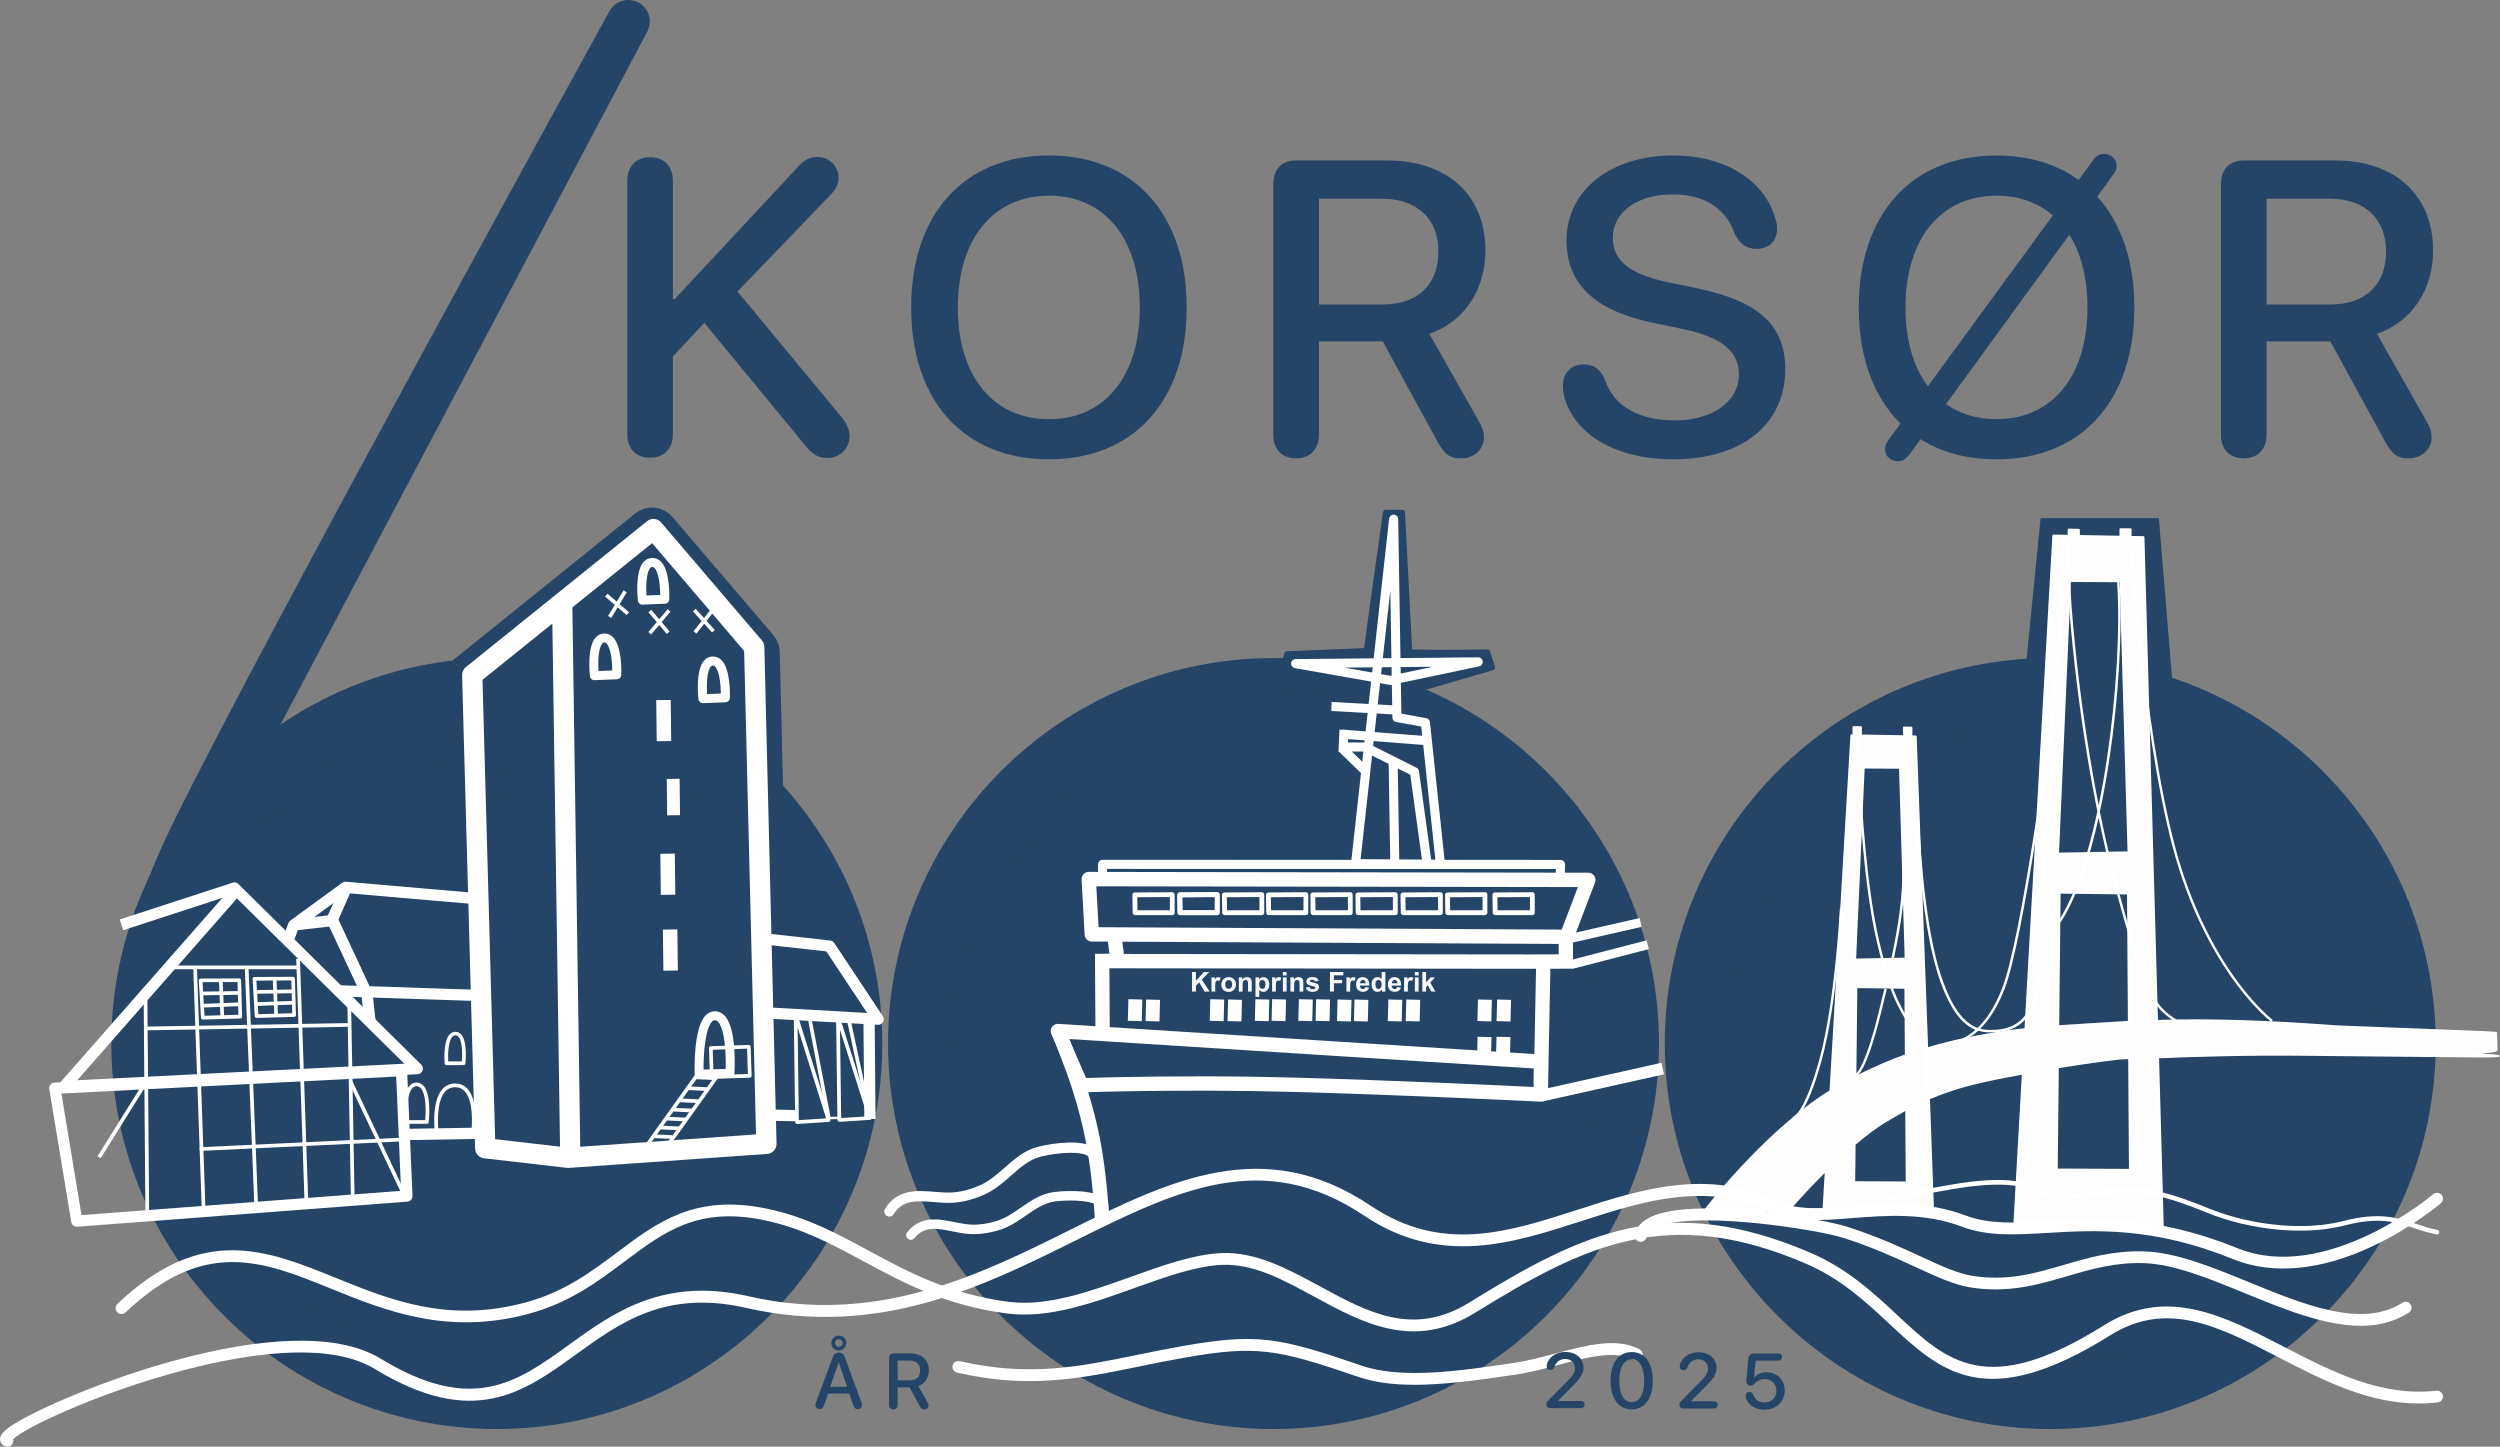 <?xml version="1.0" encoding="UTF-8"?>
<svg id="Lag_2" data-name="Lag 2" xmlns="http://www.w3.org/2000/svg" viewBox="0 0 492.12 284.77">
  <rect x="0" y="0" width="492.12" height="284.77" fill="#808080" stroke="none"/>
  <defs>
    <style>
      .cls-1 {
        fill: #f6f8fa;
      }

      .cls-2 {
        fill: #fff;
      }

      .cls-3 {
        fill: #276bb4;
      }

      .cls-4 {
        fill: #244567;
      }

      .cls-5 {
        fill: #fdfdfd;
      }
    </style>
  </defs>
  <g id="Lag_1-2" data-name="Lag 1">
    <g id="Layer-1">
      <g>
        <g>
          <g>
            <path class="cls-4" d="M28.32,205.42c0-38.37,31.11-69.48,69.48-69.48s69.48,31.11,69.48,69.48-31.11,69.48-69.48,69.48-69.48-31.11-69.48-69.48Z"/>
            <path class="cls-4" d="M97.8,281.3c-41.84,0-75.88-34.04-75.88-75.88s34.04-75.88,75.88-75.88,75.88,34.04,75.88,75.88-34.04,75.88-75.88,75.88ZM97.8,142.34c-34.78,0-63.08,28.3-63.08,63.08s28.3,63.08,63.08,63.08,63.08-28.3,63.08-63.08-28.3-63.08-63.08-63.08Z"/>
          </g>
          <g>
            <path class="cls-4" d="M181.21,205.42c0-38.37,31.11-69.48,69.48-69.48s69.48,31.11,69.48,69.48-31.11,69.48-69.48,69.48-69.48-31.11-69.48-69.48Z"/>
            <path class="cls-4" d="M250.69,281.3c-41.84,0-75.88-34.04-75.88-75.88s34.04-75.88,75.88-75.88,75.88,34.04,75.88,75.88-34.04,75.88-75.88,75.88ZM250.69,142.34c-34.78,0-63.08,28.3-63.08,63.08s28.3,63.08,63.08,63.08,63.08-28.3,63.08-63.08-28.3-63.08-63.08-63.08Z"/>
          </g>
          <g>
            <path class="cls-4" d="M334.11,205.42c0-38.37,31.11-69.48,69.48-69.48s69.48,31.11,69.48,69.48-31.11,69.48-69.48,69.48-69.48-31.11-69.48-69.48Z"/>
            <path class="cls-4" d="M403.59,281.3c-41.84,0-75.88-34.04-75.88-75.88s34.04-75.88,75.88-75.88,75.88,34.04,75.88,75.88-34.04,75.88-75.88,75.88ZM403.59,142.34c-34.78,0-63.08,28.3-63.08,63.08s28.3,63.08,63.08,63.08,63.08-28.3,63.08-63.08-28.3-63.08-63.08-63.08Z"/>
          </g>
          <g>
            <path class="cls-4" d="M123.68,4.23S55.85,127.24,37.92,163.76c-2.35,4.78-4.27,9.26-5.82,13.47L123.68,4.23Z"/>
            <path class="cls-4" d="M32.1,181.46c-.58,0-1.16-.12-1.72-.37-2.03-.9-3.01-3.23-2.25-5.31,1.61-4.39,3.62-9.06,5.99-13.88C51.89,125.71,119.3,3.42,119.98,2.19c1.12-2.03,3.67-2.78,5.71-1.68,2.04,1.1,2.81,3.64,1.73,5.69L35.84,179.22c-.75,1.42-2.22,2.25-3.74,2.25Z"/>
          </g>
        </g>
        <g>
          <g>
            <path class="cls-4" d="M128.33,105.24l-35.68,28.74.79,28.78c3.23-.07,6.31-.14,10.54-.2.76-.01,1.37-.02,2.73-.04,17.64-.25,25.46-.45,35.19-1,1.67-.1,4.05-.21,7.06-.36l-.8-32.69-19.83-23.22ZM126.1,167.36c.06.04.12.07.17.12.36-.05.71-.09,1.07-.14-.33,0-.91.02-1.24.02Z"/>
            <path class="cls-4" d="M126.27,172.8c-1.08,0-2.13-.33-3.02-.94-.09-.06-.21-.14-.27-.18-1.33-.97-2.12-2.47-2.19-4.05-3.97.08-8.52.15-14,.23l-2.73.04c-3.55.05-6.28.11-8.98.16l-1.52.03c-2.95.06-5.35-2.25-5.43-5.18l-.79-28.78c-.05-1.66.69-3.25,1.98-4.29l35.68-28.74c2.24-1.81,5.52-1.5,7.39.69l19.83,23.22c.79.93,1.24,2.1,1.27,3.33l.8,32.69c.07,2.89-2.17,5.3-5.06,5.45l-1.78.09c-2.16.11-3.92.19-5.24.27-3.27.19-6.32.33-9.54.46.02,2.67-1.95,4.98-4.64,5.32l-1.07.14c-.22.03-.45.04-.67.04ZM98.04,136.47l.57,20.86c1.6-.03,3.32-.06,5.29-.09l2.73-.04c17.24-.24,25.11-.43,34.97-1,.56-.03,1.2-.07,1.92-.1l-.63-25.61-15.25-17.85-29.6,23.84Z"/>
          </g>
          <g>
            <path class="cls-4" d="M424.84,102.15l2.77,33.64-28.96-1.59,3.18-32.05h23.01Z"/>
            <path class="cls-4" d="M427.6,135.94s0,0,0,0l-28.96-1.59s-.08-.02-.11-.05c-.03-.03-.04-.07-.04-.11l3.18-32.05c0-.08.07-.14.15-.14h23.01c.08,0,.15.06.15.14l2.77,33.64s-.01.09-.04.12c-.03.03-.07.05-.11.05ZM398.81,134.06l28.63,1.57-2.74-33.32h-22.73l-3.15,31.75Z"/>
          </g>
          <g>
            <path class="cls-4" d="M272.78,100.93h3.22c.72,14.16.71,13.34,1.43,27.5,7.14.17,15.34,0,15.34,0l.99,2.99s0,0,0,0l-17.02,4.95-25.11-.76s0,0,0,0l1.74-6.82s0,0,0,0l15.64-.65s1.76-13.04,3.78-27.2Z"/>
            <path class="cls-4" d="M276.73,136.92h-.02l-25.11-.76c-.3,0-.55-.26-.55-.57,0-.05,0-.09.02-.14l1.74-6.82c.06-.24.29-.43.55-.43l15.15-.63c.33-2.46,1.93-14.23,3.72-26.74.04-.28.28-.48.56-.48h3.22c.3,0,.55.23.56.53.36,7.14.54,10.47.72,13.83.17,3.22.34,6.48.68,13.14,6.92.15,14.72-.02,14.79-.02h.01c.24,0,.46.16.53.39l.99,2.99c.04.14.04.29-.02.41-.07.16-.21.27-.38.31l-17,4.94c-.05.01-.1.02-.16.02ZM252.34,135.06l24.32.73,16.39-4.76-.68-2.04c-1.76.03-8.79.15-14.95,0-.29,0-.53-.24-.55-.53-.36-7.02-.53-10.35-.71-13.66-.17-3.28-.35-6.53-.69-13.3h-2.2c-1.97,13.81-3.69,26.58-3.71,26.71-.04.27-.26.48-.53.49l-15.22.64-1.46,5.74Z"/>
          </g>
        </g>
        <g>
          <rect class="cls-2" x="131.28" y="153.33" width="2.53" height="7.16" transform="translate(-1.79 1.53) rotate(-.66)"/>
          <rect class="cls-2" x="129.23" y="137.8" width="2.85" height="8.09" transform="translate(-1.75 1.63) rotate(-.71)"/>
          <rect class="cls-2" x="130.03" y="168.05" width="2.85" height="8.09" transform="translate(-2.12 1.64) rotate(-.71)"/>
          <rect class="cls-2" x="130.53" y="182.97" width="2.85" height="8.09" transform="translate(-2.3 1.65) rotate(-.71)"/>
          <path class="cls-2" d="M126.45,119.03c-.45,0-.83-.34-.88-.79-.06-.57-.59-5.67,1.09-7.59.45-.52,1.04-.8,1.7-.82.65-.02,1.26.23,1.75.72,1.8,1.82,1.66,6.87,1.64,7.44-.02.46-.39.83-.85.85l-4.4.18s-.02,0-.04,0ZM128.42,111.6h-.02c-.12,0-.25.03-.41.21-.76.88-.86,3.51-.74,5.41l2.72-.11c-.02-1.89-.31-4.48-1.14-5.31-.17-.17-.31-.2-.42-.2Z"/>
          <path class="cls-2" d="M117.01,133.9c-.45,0-.83-.34-.88-.79-.06-.57-.59-5.67,1.09-7.59.45-.52,1.04-.8,1.69-.82.65-.02,1.26.23,1.75.72,1.8,1.82,1.66,6.87,1.64,7.44-.02.46-.39.83-.85.85l-4.4.18h-.04ZM118.98,126.47h-.02c-.12,0-.25.03-.41.21-.76.88-.86,3.51-.74,5.41l2.72-.11c-.02-1.89-.31-4.48-1.14-5.31-.17-.17-.31-.2-.42-.2Z"/>
          <path class="cls-2" d="M138.37,138.43c-.45,0-.83-.34-.88-.79-.06-.57-.59-5.67,1.09-7.59.45-.52,1.04-.8,1.7-.82.66-.01,1.26.23,1.75.72,1.8,1.82,1.66,6.87,1.64,7.44-.02.46-.39.83-.85.85l-4.4.18h-.04ZM140.35,131.01h-.02c-.12,0-.25.03-.41.21-.73.84-.86,3.43-.74,5.41l2.72-.11c-.02-1.89-.31-4.48-1.14-5.31-.17-.17-.31-.2-.42-.2Z"/>
          <path class="cls-2" d="M112.04,229.94l-16.75-1.93c-.99-.11-1.74-.93-1.77-1.93l-2.56-93.15c-.02-.62.26-1.22.74-1.61l35.68-28.73c.84-.68,2.07-.56,2.77.26l19.83,23.22c.3.35.47.79.48,1.25l2.4,97.79c.03,1.07-.79,1.96-1.85,2.04l-38.61,2.72c-.12,0-.24,0-.36,0v.08ZM112.67,119.57l1.55,106.17,34.6-2.44-2.34-95.17-18.11-21.21-15.71,12.65ZM97.47,224.25l12.77,1.47-1.51-102.97-13.75,11.07,2.49,90.43Z"/>
          <path class="cls-2" d="M137.63,212.34c-.47,0-.87-.38-.88-.85-.03-.94-.26-9.22,2.19-11.66.54-.53,1.2-.78,1.89-.77.71.03,1.35.35,1.87.93,2.34,2.6,1.92,10.45,1.87,11.34-.03.46-.4.82-.86.83l-6.06.17h-.03ZM140.71,200.83c-.13,0-.31.04-.53.25-1.31,1.3-1.72,6.16-1.69,9.46l4.35-.12c.11-3.13-.19-7.83-1.46-9.24-.27-.3-.49-.34-.64-.35-.01,0-.02,0-.04,0Z"/>
          <rect class="cls-2" x="122.18" y="218.99" width="19.05" height=".73" transform="translate(-123.35 199.07) rotate(-54.47)"/>
          <rect class="cls-2" x="126.46" y="218.73" width="19.05" height=".73" transform="translate(-121.34 202.44) rotate(-54.47)"/>
          <rect class="cls-2" x="128.63" y="224.02" width=".73" height="3.72" transform="translate(-102.79 343.92) rotate(-87.26)"/>
          <rect class="cls-2" x="130.05" y="221.9" width=".73" height="3.72" transform="translate(-99.33 343.31) rotate(-87.26)"/>
          <rect class="cls-2" x="131.42" y="220.18" width=".73" height="3.72" transform="translate(-96.31 343.05) rotate(-87.26)"/>
          <rect class="cls-2" x="132.73" y="218.43" width=".73" height="3.72" transform="translate(-93.32 342.69) rotate(-87.26)"/>
          <rect class="cls-2" x="134.13" y="216.67" width=".73" height="3.72" transform="translate(-90.22 342.42) rotate(-87.26)"/>
          <rect class="cls-2" x="135.42" y="214.84" width=".73" height="3.72" transform="translate(-87.17 341.96) rotate(-87.26)"/>
          <rect class="cls-2" x="136.98" y="212.45" width=".73" height="3.72" transform="translate(-83.28 341.24) rotate(-87.26)"/>
          <rect class="cls-2" x="138.25" y="210.27" width=".73" height="3.72" transform="translate(-79.93 340.38) rotate(-87.24)"/>
          <path class="cls-2" d="M140.11,212.38c-.2,0-.36-.16-.36-.35l-.19-5.71c0-.1.03-.19.1-.26.07-.07.16-.11.25-.12l7.49-.24c.21-.01.37.15.37.35l.19,5.71c0,.1-.03.19-.1.26s-.16.11-.25.12l-7.49.24h-.01ZM140.3,206.65l.16,4.98,6.76-.22-.16-4.98-6.76.22Z"/>
          <path class="cls-2" d="M12.64,214.99c-.42,0-.81-.24-1-.63-.19-.4-.13-.88.16-1.21l31.98-36.41-19.53,6.37-.69-2.11,22.24-7.25c.4-.13.83-.03,1.12.26l36,35.56c.31.31.41.77.26,1.18-.16.41-.54.69-.98.71l-69.51,3.51s-.04,0-.06,0ZM46.64,176.85l-31.43,35.79,64.38-3.25-32.95-32.54Z"/>
          <polygon class="cls-2" points="79.98 235.77 79.07 210.73 79.79 210.7 80.7 235.75 79.98 235.77"/>
          <rect class="cls-2" x="79.22" y="210.93" width=".73" height="24.8" transform="translate(-7.9 2.97) rotate(-2.04)"/>
          <path class="cls-2" d="M16.72,240.18l-.05-.72,62.78-4.5-.64-24.21.73-.02.65,24.56c0,.19-.14.36-.34.37l-63.12,4.52Z"/>
          <rect class="cls-2" x="20.29" y="237.58" width="60.07" height=".73" transform="translate(-17.14 4.28) rotate(-4.16)"/>
          <path class="cls-2" d="M15.12,241.48c-.54,0-1-.39-1.09-.93l-4.33-26.15c-.05-.31.03-.63.23-.88.2-.25.49-.4.81-.41l68.24-3.46c.29-.01.58.09.8.29.22.2.35.48.36.77l1.06,24.68c.03.6-.43,1.11-1.02,1.15l-64.98,4.94s-.06,0-.08,0ZM12.09,215.26l3.96,23.93,62.9-4.78-.96-22.49-65.89,3.34Z"/>
          <rect class="cls-2" x="68.74" y="198.01" width=".73" height="37.95" transform="translate(-3.9 1.28) rotate(-1.03)"/>
          <rect class="cls-2" x="59.14" y="188.72" width=".73" height="48.01" transform="translate(-7.25 2.16) rotate(-1.96)"/>
          <rect class="cls-2" x="49.14" y="190.55" width=".73" height="46.61" transform="translate(-8.52 2.15) rotate(-2.29)"/>
          <rect class="cls-2" x="38.9" y="190.54" width=".73" height="47.74" transform="translate(-7.55 1.52) rotate(-2.02)"/>
          <rect class="cls-2" x="28.45" y="195.53" width=".73" height="43.93" transform="translate(-1.78 .24) rotate(-.47)"/>
          <rect class="cls-2" x="28.51" y="201.74" width="40.01" height=".73" transform="translate(-3.52 .88) rotate(-1)"/>
          <rect class="cls-2" x="39.3" y="224.89" width="40.03" height=".73" transform="translate(-10.55 3.04) rotate(-2.7)"/>
          <rect class="cls-2" x="73.93" y="211.61" width=".73" height="24.95" transform="translate(-88.64 53.25) rotate(-25.3)"/>
          <rect class="cls-2" x="15.58" y="220.38" width="16.65" height=".73" transform="translate(-175.99 124.11) rotate(-58.02)"/>
          <rect class="cls-2" x="33.54" y="190.06" width="25.22" height=".73"/>
          <path class="cls-2" d="M50.51,200.37c-.19,0-.35-.15-.36-.34l-.43-7.34c0-.1.03-.2.1-.27.07-.07.16-.11.26-.11l7.61-.03h0c.2,0,.36.16.36.35l.21,7.17c0,.1-.03.19-.1.26-.07.07-.16.11-.25.11l-7.38.21h-.01ZM50.47,193.03l.39,6.61,6.67-.19-.18-6.45-6.87.03Z"/>
          <path class="cls-2" d="M39.92,200.69c-.19,0-.35-.15-.36-.34l-.43-7.34c0-.1.03-.2.1-.27.07-.07.16-.11.26-.11l7.61-.03h0c.2,0,.36.16.36.35l.2,7.17c0,.1-.03.19-.1.26-.07.07-.16.11-.25.11l-7.38.21h-.01ZM39.87,193.34l.39,6.61,6.67-.19-.18-6.45-6.87.03Z"/>
          <rect class="cls-2" x="50.18" y="194.84" width="7.47" height=".73" transform="translate(-2.88 .82) rotate(-.85)"/>
          <rect class="cls-2" x="39.58" y="195.15" width="7.47" height=".73" transform="translate(-2.89 .66) rotate(-.85)"/>
          <rect class="cls-2" x="50.57" y="197.16" width="7.02" height=".73" transform="translate(-7.39 2.17) rotate(-2.16)"/>
          <rect class="cls-2" x="39.97" y="197.47" width="7.02" height=".73" transform="translate(-7.41 1.78) rotate(-2.16)"/>
          <polygon class="cls-2" points="54 199.96 53.69 192.53 54.41 192.5 54.72 199.93 54 199.96"/>
          <polygon class="cls-2" points="43.4 200.27 43.09 192.84 43.82 192.81 44.13 200.25 43.4 200.27"/>
          <rect class="cls-2" x="135.69" y="121.81" width="5.88" height=".73" transform="translate(-43.23 154.94) rotate(-51.6)"/>
          <rect class="cls-2" x="126.86" y="122.04" width="5.88" height=".73" transform="translate(-47.47 142.54) rotate(-49.8)"/>
          <rect class="cls-2" x="118.59" y="118.58" width="5.88" height=".73" transform="translate(-43.2 161.12) rotate(-58.75)"/>
          <rect class="cls-2" x="138.19" y="119.39" width=".73" height="5.6" transform="translate(-46.17 124.47) rotate(-42.12)"/>
          <rect class="cls-2" x="129.36" y="119.62" width=".73" height="5.6" transform="translate(-48.4 113.14) rotate(-40.36)"/>
          <rect class="cls-2" x="121.1" y="116.17" width=".73" height="5.6" transform="translate(-47.95 133.36) rotate(-49.26)"/>
          <path class="cls-2" d="M57.6,185.89l-2.08-.77,1.25-3.4c.08-.21.21-.38.39-.51l10.18-7.43c.22-.16.48-.23.75-.21l25.98,2.25c.29.03.57.17.75.39s.28.52.25.81l-.03.37-1.1-.1-.06.73-25.57-2.21-9.57,6.99-1.14,3.09Z"/>
          <path class="cls-2" d="M58.03,183.16l-.25-2.2,6.77-.77,2.58-5.83,2.03.9-2.83,6.41c-.16.36-.5.61-.89.65l-7.4.84Z"/>
          <path class="cls-2" d="M71.71,201.02l-.56-5.06-6.71-14.37,2.01-.94,6.79,14.53c.05.11.08.23.1.35l.58,5.24-2.2.25Z"/>
          <rect class="cls-2" x="79.41" y="181.14" width="2.21" height="28.73" transform="translate(-117.56 269.46) rotate(-88.09)"/>
          <path class="cls-2" d="M85.98,223.47c-.18,0-.34-.13-.36-.32-.03-.25-.78-6.13,1.41-8.69.65-.76,1.48-1.15,2.48-1.18,1.03-.02,1.86.33,2.52,1.05,2.2,2.42,1.51,8.22,1.48,8.46-.02.18-.17.31-.34.32l-7.17.36s-.01,0-.02,0ZM89.62,214.01s-.06,0-.09,0c-.8.02-1.44.32-1.95.92-1.7,1.99-1.4,6.53-1.27,7.8l6.51-.32c.11-1.21.38-5.7-1.33-7.58-.5-.55-1.11-.82-1.87-.82Z"/>
          <path class="cls-2" d="M79.77,221.23c-.19,0-.35-.15-.36-.33-.02-.22-.41-5.47,1.24-7.21.38-.41.85-.6,1.38-.59.54.01,1,.24,1.37.67,1.57,1.81,1.02,6.91.99,7.12-.02.18-.17.32-.36.32l-4.27.02h0ZM81.98,213.82c-.31,0-.57.12-.8.37-1.1,1.16-1.15,4.68-1.07,6.32l3.6-.02c.14-1.59.2-5.04-.85-6.25-.24-.27-.51-.41-.84-.42-.01,0-.02,0-.03,0Z"/>
          <path class="cls-2" d="M87.88,209.67c-.19,0-.35-.15-.36-.33-.03-.44-.3-4.37,1-5.74.32-.34.72-.49,1.15-.49.45.01.83.2,1.14.55,1.26,1.45.82,5.5.8,5.68-.02.18-.17.32-.36.32l-3.37.02h0ZM89.63,203.82c-.22,0-.41.08-.58.26-.83.88-.89,3.54-.82,4.85h2.69c.1-1.28.14-3.9-.66-4.81-.17-.2-.37-.3-.61-.3,0,0-.02,0-.02,0Z"/>
          <rect class="cls-2" x="79.83" y="222.08" width="15.44" height="2.22" transform="translate(-3.73 1.5) rotate(-.96)"/>
          <path class="cls-2" d="M172.85,201.73s-.04,0-.06,0l-22.36-1.26.12-2.21,20.15,1.14-8.05-12.12-12.88-1.43.25-2.2,13.4,1.49c.33.04.62.21.8.49l9.56,14.39c.23.35.25.8.04,1.16-.2.35-.56.56-.96.56Z"/>
          <path class="cls-2" d="M165.22,220.83c-.09,0-.18-.03-.25-.1-.07-.07-.12-.16-.12-.26l-.27-20.21c0-.18.13-.33.31-.36.18-.02.35.08.4.25l6.29,19.82c.03.11.02.22-.05.31-.06.09-.17.15-.28.16l-6.02.39s-.02,0-.02,0ZM165.35,202.7l.23,17.38,5.18-.33-5.41-17.04Z"/>
          <path class="cls-2" d="M156.9,221.25c-.09,0-.18-.03-.25-.1-.07-.07-.12-.16-.12-.26l-.28-21.13c0-.18.13-.33.31-.36.18-.02.35.08.4.25l6.5,20.73c.03.11.02.22-.05.31-.06.09-.16.15-.28.16l-6.21.4s-.02,0-.02,0ZM157.01,202.23l.24,18.27,5.37-.35-5.62-17.92Z"/>
          <polygon class="cls-2" points="162.84 220.36 158.88 199.83 159.59 199.69 163.56 220.22 162.84 220.36"/>
          <rect class="cls-2" x="168.76" y="200.23" width=".73" height="20.02" transform="translate(-40.64 40.52) rotate(-12.21)"/>
          <rect class="cls-2" x="170.05" y="200.68" width="2.21" height="19.59" transform="translate(-1.9 1.56) rotate(-.52)"/>
          <rect class="cls-2" x="163.2" y="219.82" width="2.36" height=".49" transform="translate(-5.25 4.02) rotate(-1.38)"/>
          <rect class="cls-2" x="152.58" y="216.53" width="2.22" height="6.08" transform="translate(-68.93 368.81) rotate(-88.85)"/>
        </g>
        <g>
          <g>
            <path class="cls-5" d="M417.44,104.15l.02,1.49-8.32-.15.02-1.22-1.92-.03.02,1.22-3.03-.05-5.49,97.16c-1.99.2-3.78.42-5.46.72-2.93.52-7.82,1.24-13.98,3.1l-2.25-61.43-12.58-.21-4.11,70.01c-13.34,8.31-25.08,23.95-25.08,23.95h5.24l-.96-.03c-.89-.33,5.54-.79,10.15.03h1.84s3.32-3.96,7.9-8.46l-.46,7.9,11.18.55h10.31l-.82-22.52c5.28-2.25,9.69-3.18,13.01-3.87,2.05-.43,3.74-.72,5.58-1.06l-1.66,29.37,29.11.99-.94-33.62c6.81-.27,17.19-.62,29.01-.49,17.18.18,25.03.25,34.45.33,9.22.08-1.83-.29-2.09-.29,0-.4,5.26-.54,5.28-1.01l-.1-3.25-2.29-.15-29.33-1.14s-12.63-1.07-26.11-1.18c-3.02-.02-6.05.03-9.02.13l-2.67-95.24-2.54-.04.02-1.5-1.92-.02ZM407.41,114.31l10.07.06,1.56,53.46-13.98.26,2.35-53.77ZM364.86,143.15l.02,1.54,1.35-.07.02-1.45-1.38-.02ZM374.81,143.22l.02,1.54,1.35-.07.02-1.45-1.38-.02ZM366.82,151.04l7.24.04,1.12,37.67-10.05.19,1.7-37.9ZM405.39,175.66l13.56.17.17,25.37c-6.35.38-10.52.64-14.01.88l.28-26.42ZM365.37,194.27l9.75.12.09,13.36c-3.11,1.12-6.47,2.56-10.04,4.38l.19-17.86ZM419.17,208.23l.15,22.1-14.52-.06.22-20.23c7.59-1.24,12.4-1.74,12.4-1.74l1.74-.06ZM375.29,218.27l.1,14.54-10.44-.04.08-7.57c1.85-1.55,3.75-3.03,5.65-4.25l4.62-2.68Z"/>
            <path class="cls-2" d="M425.69,241.87h0l-29.11-.99c-.07,0-.13-.03-.17-.08-.04-.05-.07-.11-.06-.18l1.64-29.06c-.44.08-.87.16-1.29.24-1.25.23-2.54.47-3.98.77-3.18.66-7.53,1.57-12.81,3.79l.81,22.36c0,.07-.02.13-.07.18-.05.05-.11.07-.17.07h-10.3l-11.19-.55c-.07,0-.13-.03-.17-.08-.04-.05-.07-.11-.06-.18l.43-7.26c-4.29,4.25-7.4,7.96-7.43,7.99-.05.05-.11.09-.19.09h-1.84c-3.22-.57-7.1-.51-8.97-.35.02.03.02.07.02.11,0,.13-.11.24-.24.24h-5.24c-.09,0-.18-.05-.22-.13-.04-.08-.03-.18.02-.25.12-.16,11.86-15.7,25.04-23.95l4.11-69.88c0-.13.12-.25.25-.23h.17s-.01-1.37-.01-1.37c0-.07.03-.13.07-.17s.1-.08.17-.07l1.38.02c.13,0,.24.11.24.25l-.02,1.39,8.12.14-.02-1.47c0-.07.03-.13.07-.17.05-.05.09-.09.17-.07l1.38.02c.13,0,.24.11.24.25l-.02,1.45s0,.02,0,.03h.62c.13.01.23.12.24.24l2.24,61.11c5.25-1.56,9.59-2.31,12.49-2.8.44-.08.84-.15,1.22-.21,1.49-.26,3.12-.48,5.27-.7l5.48-96.95c0-.13.11-.23.24-.23,0,0,0,0,0,0l2.78.04v-.97c-.01-.07.01-.13.06-.17.05-.05.11-.07.17-.07,0,0,0,0,0,0l1.92.03c.13,0,.24.11.24.25v.98s7.81.14,7.81.14v-1.24c-.01-.07.01-.13.06-.17.05-.05.11-.07.17-.07,0,0,0,0,0,0l1.92.02c.06,0,.13.03.17.07s.07.11.07.17l-.02,1.26,2.3.04c.13,0,.24.11.24.24l2.66,94.99c3.22-.1,6.09-.14,8.79-.12,13.33.1,26,1.17,26.13,1.18l29.32,1.14,2.29.16c.12,0,.22.11.23.24l.1,3.25c-.02.42-.63.53-3.01.79-.07,0-.14.01-.21.02,1.99.06,2.9.15,3.33.24.03,0,.04,0,.06,0v.02c.31.08.31.15.31.21q0,.3-3.91.26l-5.71-.05c-7.34-.06-15.1-.13-28.75-.28-11.69-.13-21.97.21-28.75.49l.93,33.38c0,.07-.02.13-.07.18-.04.05-.11.07-.17.07ZM396.83,240.4l28.61.97-.93-33.36c0-.13.1-.24.23-.25,6.79-.27,17.18-.62,29.02-.5,13.65.15,21.4.22,28.74.28l3.38.03s0-.02,0-.03c0-.37.45-.45,2.71-.7.91-.1,2.25-.25,2.57-.39l-.09-2.93-2.07-.14-29.33-1.14c-.14-.01-12.79-1.07-26.1-1.18-2.75-.02-5.7.02-9.01.13-.06,0-.13-.02-.17-.07-.05-.04-.08-.11-.08-.17l-2.66-95-2.31-.04c-.06,0-.13-.03-.17-.07s-.07-.11-.07-.17l.02-1.26-1.43-.02v1.24c.01.07-.01.13-.06.17-.05.05-.11.08-.17.07l-8.32-.15c-.13,0-.24-.11-.24-.25v-.98s-1.42-.02-1.42-.02v.97c.01.07-.01.13-.06.17-.05.05-.11.06-.18.07l-2.8-.04-5.48,96.93c0,.12-.1.22-.22.23-2.25.23-3.92.45-5.44.72-.38.07-.78.14-1.22.21-2.94.5-7.37,1.27-12.73,2.88-.07.02-.15,0-.21-.04-.06-.04-.1-.11-.1-.19l-2.24-61.19-12.11-.2-4.1,69.78c0,.08-.05.15-.11.19-11.98,7.46-22.8,21.04-24.72,23.5h3.52c.65-.6,6.96-.62,10.46,0h1.69c.51-.61,3.67-4.31,7.84-8.39.07-.07.18-.09.27-.05s.15.13.14.24l-.45,7.65,10.94.54h10.04s-.81-22.27-.81-22.27c0-.1.06-.19.15-.23,5.39-2.29,9.82-3.21,13.05-3.89,1.45-.3,2.74-.54,3.99-.77.53-.1,1.06-.19,1.6-.3.07-.01.15,0,.21.06.06.05.09.12.08.2l-1.64,29.13ZM375.06,143.47v1.04s.88-.05.88-.05v-.98s-.88-.01-.88-.01ZM365.1,143.4v1.04s.88-.05.88-.05v-.98s-.88-.01-.88-.01ZM375.39,233.06h0l-10.44-.04c-.06,0-.13-.03-.17-.07-.05-.05-.07-.11-.07-.17l.08-7.57c0-.07.03-.14.09-.18,2.18-1.82,3.98-3.18,5.67-4.27l4.63-2.68c.08-.04.17-.04.24,0,.08.04.12.12.12.21l.1,14.54c0,.07-.03.13-.07.17-.05.04-.11.07-.17.07ZM365.19,232.53l9.95.04-.09-13.88-4.25,2.47c-1.64,1.06-3.4,2.38-5.53,4.16l-.08,7.21ZM419.33,230.57h0l-14.52-.06c-.06,0-.13-.03-.17-.07-.05-.05-.07-.11-.07-.17l.22-20.23c0-.12.09-.22.2-.24,7.51-1.23,12.36-1.74,12.41-1.75l1.76-.07c.07,0,.13.02.18.07.05.05.07.11.08.17l.15,22.1c0,.07-.03.13-.07.17-.05.04-.11.07-.17.07ZM405.05,230.03l14.03.06-.15-21.6-1.49.06s-4.79.5-12.17,1.71l-.21,19.78ZM365.17,212.37s-.09-.01-.13-.04c-.07-.04-.12-.12-.12-.21l.19-17.86c0-.06.03-.13.07-.17.05-.04.09-.07.17-.07l9.75.12c.13,0,.24.11.24.24l.09,13.36c0,.1-.06.2-.16.23-3.24,1.16-6.61,2.63-10.01,4.37-.03.02-.07.03-.11.03ZM365.61,194.52l-.19,17.21c3.24-1.64,6.45-3.04,9.55-4.15l-.09-12.95-9.27-.12ZM405.11,202.32c-.06,0-.12-.02-.17-.07-.05-.05-.08-.11-.08-.18l.28-26.42c0-.06.03-.13.07-.17.05-.04.09-.09.17-.07l13.56.17c.13,0,.24.11.24.24l.17,25.37c0,.13-.1.24-.23.24-6.43.39-10.55.64-14.01.88,0,0-.01,0-.02,0ZM405.63,175.9l-.28,25.91c3.37-.23,7.38-.47,13.52-.84l-.17-24.9-13.08-.16ZM365.12,189.18c-.07,0-.13-.03-.17-.07-.05-.05-.07-.11-.07-.18l1.7-37.9c0-.13.11-.23.24-.23h0l7.24.04c.13,0,.24.11.24.24l1.12,37.67c0,.06-.02.13-.07.17-.04.05-.11.07-.17.08l-10.05.19h0ZM367.05,151.28l-1.67,37.41,9.55-.18-1.11-37.19-6.77-.04ZM405.06,168.33c-.07,0-.13-.03-.17-.07-.05-.05-.07-.11-.07-.18l2.35-53.77c0-.13.11-.23.24-.23,0,0,0,0,0,0l10.07.06c.13,0,.24.11.24.24l1.56,53.46c0,.06-.02.13-.07.17s-.11.07-.17.08l-13.98.26h0ZM407.65,114.56l-2.33,53.28,13.48-.25-1.54-52.98-9.6-.05Z"/>
          </g>
          <path class="cls-2" d="M353.11,220.21l-.02-.49s2.09-.46,5.04-11.13c3.06-11.07,4.04-29.58,4.05-29.77l.48.03c0,.19-1,18.75-4.07,29.87-3.06,11.08-5.25,11.48-5.49,11.49ZM379.34,217.98s-.13-2.64-.36-6.26c-.04-.59,0-1.23.06-1.9.12-1.56.24-3.18-.71-4.48-3.97-5.46-6.15-8.46-8.85-19.82-2.64-11.09-3.48-28.38-3.49-28.55l-.69-12.26.48-.03.69,12.26c0,.17.85,17.42,3.48,28.46,2.68,11.26,4.84,14.24,8.77,19.64,1.05,1.45.92,3.23.8,4.8-.05.65-.1,1.27-.06,1.83.23,3.63.36,6.25.36,6.27l-.48.02ZM365.13,211.95s-.03,0-.04,0l.07-.48s1.73-.4,4.62-12.08c.41-1.67.8-3.26,1.16-4.77l.47.11c-.36,1.51-.75,3.1-1.17,4.78-2.89,11.66-4.68,12.45-5.11,12.45ZM382.68,205.89c-.29,0-.47-.02-.49-.03l.07-.48s3.18.36,6.6-2.66c-2.53-1.03-5.27-3.94-7.62-11.71-3.38-11.2-4-30.38-4-30.58l.49-.02c0,.19.62,19.31,3.98,30.45,2.36,7.82,5.09,10.58,7.56,11.48,1.69-1.62,3.43-4.09,4.87-7.86,3.8-9.92,9.06-49.47,9.65-53.95v-.07c.05-.37,2.47-27.87,2.5-28.15l.48.04c-.1,1.14-2.45,27.89-2.49,28.17v.07c-.6,4.48-5.86,44.08-9.68,54.06-1.43,3.74-3.15,6.22-4.79,7.85.67.18,1.31.23,1.92.23,2.49,0,9.12,0,9.36-11.82h.49c-.25,12.31-7.22,12.31-9.84,12.31-.73,0-1.52-.08-2.33-.33-.98.9-1.91,1.52-2.72,1.93-1.78.91-3.25,1.04-3.99,1.04ZM428.26,201.17c-4.74-3-6.18-5.46-12.04-27.02-1.12-4.12-2.16-8.57-3.11-13.18-1.88,8.43-4.38,15.85-7.46,20.54l-.41-.27c2.94-4.47,5.56-11.92,7.62-21.49-3.85-19.16-6.12-40.82-6.12-53.35h.49c0,12.26,2.18,33.29,5.89,52.14.58-2.84,1.12-5.85,1.6-9.03,1.89-12.5,2.66-25.98,2.01-35.18l.48-.03c.79,11.34-.52,29.97-3.85,45.49,1,4.98,2.11,9.79,3.32,14.23,5.82,21.39,7.23,23.83,11.83,26.74l-.26.41ZM447.12,201.16c-.11-.08-11.23-8.49-18.13-29.95-6.88-21.41-9.83-64.36-9.86-64.79l.48-.03c.03.43,2.97,43.32,9.83,64.67,6.84,21.3,17.84,29.63,17.95,29.71l-.29.39ZM372.75,188.89l-.47-.1c1.59-7.39,2.23-12.6,2.2-17.97h.49c.03,5.4-.61,10.64-2.21,18.07Z"/>
        </g>
        <g>
          <path class="cls-2" d="M308.39,185.82l-93.48-.48c-.78,0-1.41-.64-1.41-1.42l-.59-10.79s0-.05,0-.08c0-.78.64-1.42,1.42-1.42l98.33.16c.49,0,.95.26,1.2.67.23.38.27.84.12,1.25l-4.26,11.19c-.07.19-.18.36-.32.5-.27.26-.63.42-1,.42ZM216.25,182.52l91.17.47,3.18-8.37-94.79-.15.44,8.06Z"/>
          <path class="cls-2" d="M283.54,171.03l-16.71-.12c-.49,0-.89-.41-.89-.9l7.5-67.9c.05-.45.44-.8.89-.8.49,0,.89.4.9.88l.63,38.29,4.88.89c.42.07.75.44.75.88l2.95,27.78c.02.19-.02.39-.13.57-.16.26-.45.42-.76.42ZM267.82,169.13l14.73.11-2.78-26.22-4.94-.9c-.42-.07-.74-.44-.74-.88l-.41-25.02-5.85,52.92Z"/>
          <path class="cls-2" d="M273.67,134.82c-.05,0-.1,0-.16-.01l-18.62-3.29s-.01,0-.02,0c-.45-.09-.76-.51-.72-.97.04-.46.43-.81.89-.81l35.95-.35h0c.45,0,.83.34.89.79.05.45-.23.87-.67.98l-17.37,3.66c-.06.01-.12.02-.18.02ZM264.64,131.42l9.02,1.6,8.4-1.77-17.41.17Z"/>
          <g>
            <path class="cls-3" d="M262.11,139.08l13.07.73"/>
            <rect class="cls-2" x="267.76" y="132.89" width="1.78" height="13.09" transform="translate(114.55 399.96) rotate(-86.83)"/>
          </g>
          <g>
            <path class="cls-3" d="M264.36,144.52l16.49,1.28"/>
            <rect class="cls-2" x="271.71" y="136.89" width="1.78" height="16.54" transform="translate(106.78 405.71) rotate(-85.56)"/>
          </g>
          <g>
            <path class="cls-3" d="M264.56,143.65l-.2,4.3"/>
            <rect class="cls-2" x="262.31" y="144.91" width="4.3" height="1.78" transform="translate(106.37 403.1) rotate(-87.3)"/>
          </g>
          <g>
            <path class="cls-3" d="M264.56,147.05h4.53"/>
            <rect class="cls-2" x="264.56" y="146.16" width="4.53" height="1.78"/>
          </g>
          <path class="cls-2" d="M279.97,169.66l-2.36-17.15-8.96-4.49.8-1.6,9.38,4.7c.27.13.45.39.49.68l2.43,17.62-1.77.24Z"/>
          <rect class="cls-2" x="273.51" y="150.3" width="1.78" height="18.99" transform="translate(-2.56 4.48) rotate(-.93)"/>
          <rect class="cls-2" x="265.65" y="146.19" width="1.78" height="6.8" transform="translate(-26.4 236.82) rotate(-45.88)"/>
          <path class="cls-2" d="M217.04,173.94c-.24,0-.47-.1-.63-.26-.17-.17-.26-.4-.26-.63v-2.91c0-.49.4-.89.9-.89l90.14.02c.49,0,.89.4.89.9l-.07,2.85c-.01.48-.41.87-.9.87l-90.07.05h0ZM217.93,171.03v1.13l88.31-.05.03-1.05-88.34-.02Z"/>
          <rect class="cls-2" x="218.21" y="184.39" width="2.82" height="4.02" transform="translate(-21.45 28.72) rotate(-7.14)"/>
          <rect class="cls-2" x="306.83" y="184.51" width="2.82" height="4.78" transform="translate(-.95 1.58) rotate(-.29)"/>
          <polygon class="cls-2" points="301.39 190.7 217.24 190.6 217.24 187.78 301.39 187.88 309.63 187.85 309.64 190.68 301.39 190.7"/>
          <path class="cls-2" d="M215.53,240.19c0-.08-.38-8.17-1.75-15.33-1.37-7.15-3.78-13.6-3.8-13.67l-2.48-6.58,2.64-1,2.48,6.58c.1.27,2.52,6.74,3.94,14.13,1.41,7.37,1.78,15.4,1.8,15.74l-2.82.13Z"/>
          <path class="cls-2" d="M303.32,216.86s-.05,0-.07,0c-.26-.01-25.78-1.29-48.31-1.91-22.49-.62-41.82.08-42.01.09-.57.03-1.12-.31-1.35-.85l-4.64-10.66s-.03-.08-.04-.12c-.14-.43-.07-.91.19-1.28.27-.37.69-.59,1.15-.59l95.17,6.04c.74.05,1.33.67,1.33,1.41v6.45c0,.39-.16.76-.44,1.02-.26.25-.61.39-.97.39ZM235.68,211.87c5.85,0,12.44.07,19.34.26,19.44.54,41.11,1.56,46.89,1.84v-3.64l-91.46-5.8,3.34,7.67c2.73-.09,11.01-.32,21.89-.32Z"/>
          <rect class="cls-2" x="291.16" y="199.61" width="24.82" height="2.82" transform="translate(96.5 500.5) rotate(-88.85)"/>
          <rect class="cls-2" x="215.58" y="187.76" width="2.82" height="15.64" transform="translate(-1.18 1.32) rotate(-.35)"/>
          <rect class="cls-2" x="290.06" y="204.88" width="4.25" height="2.74" transform="translate(78.5 493.04) rotate(-88.53)"/>
          <rect class="cls-2" x="293.79" y="204.88" width="4.25" height="2.74" transform="translate(82.13 496.77) rotate(-88.53)"/>
          <rect class="cls-2" x="293.89" y="197.55" width="4.25" height="2.74" transform="translate(89.57 489.73) rotate(-88.53)"/>
          <rect class="cls-2" x="290.14" y="197.55" width="4.25" height="2.74" transform="translate(85.9 485.97) rotate(-88.53)"/>
          <rect class="cls-2" x="276.02" y="197.55" width="4.25" height="2.74" transform="translate(72.15 471.86) rotate(-88.53)"/>
          <rect class="cls-2" x="272.49" y="197.55" width="4.25" height="2.74" transform="translate(68.71 468.33) rotate(-88.53)"/>
          <rect class="cls-2" x="265.81" y="197.55" width="4.25" height="2.74" transform="translate(62.21 461.66) rotate(-88.53)"/>
          <rect class="cls-2" x="262.49" y="197.55" width="4.25" height="2.74" transform="translate(58.97 458.34) rotate(-88.53)"/>
          <rect class="cls-2" x="258.27" y="197.49" width="4.25" height="2.74" transform="translate(54.92 454.07) rotate(-88.53)"/>
          <rect class="cls-2" x="254.88" y="197.49" width="4.25" height="2.74" transform="translate(51.61 450.67) rotate(-88.53)"/>
          <rect class="cls-2" x="249.62" y="197.49" width="4.25" height="2.74" transform="translate(46.48 445.41) rotate(-88.53)"/>
          <rect class="cls-2" x="246.32" y="197.49" width="4.25" height="2.74" transform="translate(43.27 442.12) rotate(-88.53)"/>
          <rect class="cls-2" x="240.94" y="197.55" width="4.25" height="2.74" transform="translate(37.97 436.79) rotate(-88.53)"/>
          <rect class="cls-2" x="237.44" y="197.49" width="4.25" height="2.74" transform="translate(34.62 433.24) rotate(-88.53)"/>
          <rect class="cls-2" x="224.8" y="197.55" width="4.25" height="2.74" transform="translate(22.25 420.66) rotate(-88.53)"/>
          <rect class="cls-2" x="221.32" y="197.49" width="4.25" height="2.74" transform="translate(18.91 417.12) rotate(-88.53)"/>
          <path class="cls-2" d="M301.64,180.14h-7.32c-.26,0-.48-.22-.48-.48l-.05-3.5c0-.13.05-.25.14-.34.09-.09.21-.14.34-.14l7.36-.05c.15-.01.25.05.34.14.09.09.14.21.14.34v3.55c0,.13-.04.25-.13.34s-.21.14-.34.14ZM294.79,179.19h6.38v-2.61s-6.42.04-6.42.04l.04,2.57Z"/>
          <path class="cls-2" d="M292.31,180.14h-7.32c-.26,0-.48-.22-.48-.48l-.05-3.5c0-.13.05-.25.14-.34.09-.09.21-.14.34-.14l7.36-.05c.15-.01.25.05.34.14.09.09.14.21.14.34v3.55c0,.13-.04.25-.13.34-.09.09-.21.14-.34.14ZM285.46,179.19h6.38v-2.61s-6.42.04-6.42.04l.04,2.57Z"/>
          <path class="cls-2" d="M283.54,180.14h-7.32c-.26,0-.48-.22-.48-.48l-.05-3.5c0-.13.05-.25.14-.34.09-.09.21-.14.34-.14l7.36-.05c.11-.01.25.05.34.14.09.09.14.21.14.34v3.55c0,.13-.04.25-.13.34s-.21.14-.34.14ZM276.69,179.19h6.38v-2.61s-6.42.04-6.42.04l.04,2.57Z"/>
          <path class="cls-2" d="M274.67,180.14h-7.32c-.26,0-.48-.22-.48-.48l-.05-3.5c0-.13.05-.25.14-.34.09-.09.21-.14.34-.14l7.36-.05c.1-.01.25.05.34.14.09.09.14.21.14.34v3.55c.01.13-.04.25-.13.34-.09.09-.21.14-.34.14ZM267.81,179.19h6.38v-2.61s-6.42.04-6.42.04l.04,2.57Z"/>
          <path class="cls-2" d="M265.8,180.14h-7.32c-.26,0-.48-.22-.48-.48l-.05-3.5c0-.13.05-.25.14-.34.09-.09.21-.14.34-.14l7.36-.05c.15-.01.25.05.34.14.09.09.14.21.14.34v3.55c.01.13-.04.25-.13.34-.09.09-.21.14-.34.14ZM258.95,179.19h6.38v-2.61s-6.42.04-6.42.04l.04,2.57Z"/>
          <path class="cls-2" d="M257.06,180.14h-7.32c-.26,0-.48-.22-.48-.48l-.05-3.5c0-.13.05-.25.14-.34.09-.09.21-.14.34-.14l7.36-.05c.14-.01.25.05.34.14.09.09.14.21.14.34v3.55c.01.13-.04.25-.13.34-.09.09-.21.14-.34.14ZM250.21,179.19h6.38v-2.61s-6.42.04-6.42.04l.04,2.57Z"/>
          <path class="cls-2" d="M248.39,180.14h-7.32c-.26,0-.48-.22-.48-.48l-.05-3.5c0-.13.05-.25.14-.34.09-.09.21-.14.34-.14l7.36-.05c.11-.01.25.05.34.14.09.09.14.21.14.34v3.55c.01.13-.04.25-.13.34-.09.09-.21.14-.34.14ZM241.54,179.19h6.38v-2.61s-6.42.04-6.42.04l.04,2.57Z"/>
          <path class="cls-2" d="M239.61,180.14h-7.32c-.26,0-.48-.22-.48-.48l-.05-3.5c0-.13.05-.25.14-.34.09-.09.21-.14.34-.14l7.36-.05c.11.03.25.05.34.14.09.09.14.21.14.34v3.55c0,.13-.04.25-.13.34-.09.09-.21.14-.34.14ZM232.76,179.19h6.38v-2.61s-6.42.04-6.42.04l.04,2.57Z"/>
          <path class="cls-2" d="M239.61,180.14h-7.32c-.26,0-.48-.22-.48-.48l-.05-3.5c0-.13.05-.25.14-.34.09-.09.21-.14.34-.14l7.36-.05c.11.03.25.05.34.14.09.09.14.21.14.34v3.55c0,.13-.04.25-.13.34-.09.09-.21.14-.34.14ZM232.76,179.19h6.38v-2.61s-6.42.04-6.42.04l.04,2.57Z"/>
          <path class="cls-2" d="M230.76,180.14h-7.32c-.26,0-.48-.22-.48-.48l-.05-3.5c0-.13.05-.25.14-.34.09-.09.21-.14.34-.14l7.36-.05c.11.03.25.05.34.14.09.09.14.21.14.34v3.55c0,.13-.04.25-.13.34-.09.09-.21.14-.34.14ZM223.91,179.19h6.38v-2.61s-6.42.04-6.42.04l.04,2.57Z"/>
          <g>
            <path class="cls-1" d="M234.64,195.19v-3.85h.78v1.71l1.57-1.71h1.04l-1.45,1.5,1.53,2.35h-1l-1.06-1.81-.63.64v1.16h-.78Z"/>
            <path class="cls-1" d="M239.21,195.19h-.74v-2.79h.68v.4c.12-.19.22-.31.32-.37.09-.06.2-.09.32-.09.17,0,.33.05.49.14l-.23.64c-.12-.08-.24-.12-.35-.12s-.19.03-.26.09c-.07.06-.13.16-.17.31-.04.15-.06.46-.06.93v.86Z"/>
            <path class="cls-1" d="M240.43,193.75c0-.24.06-.48.18-.71.12-.23.29-.4.51-.52.22-.12.47-.18.74-.18.42,0,.77.14,1.04.41.27.27.4.62.4,1.04s-.14.77-.41,1.05c-.27.28-.61.42-1.03.42-.26,0-.5-.06-.73-.17-.23-.12-.41-.28-.53-.51-.12-.22-.18-.49-.18-.81ZM241.18,193.79c0,.28.07.49.2.63s.29.22.49.22.35-.07.48-.22c.13-.15.2-.36.2-.64s-.07-.48-.2-.63c-.13-.15-.29-.22-.48-.22s-.35.07-.49.22c-.13.15-.2.36-.2.63Z"/>
            <path class="cls-1" d="M246.41,195.19h-.74v-1.42c0-.3-.02-.49-.05-.58s-.08-.16-.15-.21c-.07-.05-.16-.07-.26-.07-.13,0-.24.03-.34.1-.1.07-.17.16-.21.28-.04.12-.06.33-.06.64v1.26h-.74v-2.79h.68v.41c.24-.32.55-.47.92-.47.16,0,.31.03.45.09.13.06.24.13.31.22.07.09.12.19.14.31.03.12.04.28.04.5v1.73Z"/>
            <path class="cls-1" d="M247.14,192.4h.69v.41c.09-.14.21-.25.36-.34.15-.09.32-.13.51-.13.32,0,.6.13.82.38.23.25.34.61.34,1.06s-.11.83-.34,1.08c-.23.26-.5.39-.83.39-.15,0-.29-.03-.42-.09-.12-.06-.26-.17-.39-.32v1.4h-.74v-3.85ZM247.87,193.75c0,.31.06.54.19.69.12.15.28.22.45.22s.31-.07.43-.21c.11-.14.17-.36.17-.68,0-.29-.06-.51-.18-.65-.12-.14-.26-.21-.44-.21s-.33.07-.45.21c-.12.14-.18.34-.18.62Z"/>
            <path class="cls-1" d="M251.15,195.19h-.74v-2.79h.68v.4c.12-.19.22-.31.32-.37.09-.06.2-.09.32-.09.17,0,.33.05.49.14l-.23.64c-.12-.08-.24-.12-.35-.12s-.19.03-.26.09c-.07.06-.13.16-.17.31-.04.15-.06.46-.06.93v.86Z"/>
            <path class="cls-1" d="M252.53,192.02v-.68h.74v.68h-.74ZM252.53,195.19v-2.79h.74v2.79h-.74Z"/>
            <path class="cls-1" d="M256.56,195.19h-.74v-1.42c0-.3-.02-.49-.05-.58-.03-.09-.08-.16-.15-.21-.07-.05-.16-.07-.26-.07-.13,0-.24.03-.34.1-.1.07-.17.16-.21.28-.04.12-.06.33-.06.64v1.26h-.74v-2.79h.68v.41c.24-.32.55-.47.92-.47.16,0,.31.03.45.09.13.06.24.13.31.22.07.09.12.19.14.31.03.12.04.28.04.5v1.73Z"/>
            <path class="cls-1" d="M257.05,194.39l.74-.11c.03.14.1.25.19.33.1.07.23.11.4.11.19,0,.33-.03.43-.1.06-.05.1-.11.1-.2,0-.06-.02-.1-.05-.14-.04-.03-.12-.07-.25-.1-.59-.13-.97-.25-1.13-.36-.22-.15-.33-.36-.33-.63,0-.24.1-.44.29-.61.19-.16.49-.25.89-.25s.66.06.85.19c.19.12.31.31.38.55l-.7.13c-.03-.11-.09-.19-.17-.25-.08-.06-.2-.09-.36-.09-.19,0-.33.03-.42.08-.06.04-.08.09-.08.15,0,.05.02.1.07.13.07.05.3.12.69.21.39.09.67.2.82.33.15.13.23.31.23.55,0,.26-.11.47-.32.66-.21.18-.53.28-.95.28-.38,0-.68-.08-.9-.23-.22-.15-.37-.36-.43-.63Z"/>
            <path class="cls-1" d="M261.8,195.19v-3.85h2.64v.65h-1.86v.91h1.61v.65h-1.61v1.63h-.78Z"/>
            <path class="cls-1" d="M265.78,195.19h-.74v-2.79h.68v.4c.12-.19.22-.31.32-.37.09-.06.2-.09.32-.09.17,0,.33.05.49.14l-.23.64c-.12-.08-.24-.12-.35-.12s-.19.03-.26.09c-.07.06-.13.16-.17.31s-.06.46-.06.93v.86Z"/>
            <path class="cls-1" d="M268.78,194.3l.73.12c-.09.27-.24.47-.45.61-.2.14-.46.21-.76.21-.48,0-.84-.16-1.08-.47-.18-.25-.28-.57-.28-.96,0-.46.12-.82.36-1.08.24-.26.55-.39.92-.39.41,0,.74.14.98.41.24.27.35.69.34,1.26h-1.85c0,.22.06.39.18.51.11.12.26.18.43.18.12,0,.21-.03.29-.09.08-.06.14-.16.18-.3ZM268.82,193.55c0-.21-.06-.38-.16-.49-.1-.11-.23-.17-.38-.17-.16,0-.29.06-.4.18-.1.12-.16.28-.15.48h1.1Z"/>
            <path class="cls-1" d="M272.7,195.19h-.68v-.41c-.11.16-.25.28-.4.36-.16.08-.31.12-.47.12-.32,0-.59-.13-.82-.39-.23-.26-.34-.62-.34-1.08s.11-.83.33-1.08c.22-.25.5-.37.84-.37.31,0,.58.13.81.39v-1.38h.74v3.85ZM270.74,193.73c0,.3.04.51.12.65.12.19.29.29.5.29.17,0,.31-.07.43-.22.12-.14.18-.36.18-.65,0-.32-.06-.55-.17-.69-.12-.14-.26-.21-.44-.21s-.32.07-.44.21c-.12.14-.18.35-.18.62Z"/>
            <path class="cls-1" d="M275.05,194.3l.73.12c-.09.27-.24.47-.45.61-.2.14-.46.21-.76.21-.48,0-.84-.16-1.08-.47-.18-.25-.28-.57-.28-.96,0-.46.12-.82.36-1.08.24-.26.55-.39.92-.39.41,0,.74.14.98.41.24.27.35.69.34,1.26h-1.85c0,.22.06.39.18.51.11.12.26.18.43.18.12,0,.21-.03.29-.09.08-.06.14-.16.18-.3ZM275.09,193.55c0-.21-.06-.38-.16-.49s-.23-.17-.38-.17c-.16,0-.29.06-.4.18-.1.12-.16.28-.15.48h1.1Z"/>
            <path class="cls-1" d="M277.13,195.19h-.74v-2.79h.68v.4c.12-.19.22-.31.32-.37.09-.06.2-.09.32-.09.17,0,.33.05.49.14l-.23.64c-.12-.08-.24-.12-.35-.12s-.19.03-.26.09c-.07.06-.13.16-.17.31s-.06.46-.06.93v.86Z"/>
            <path class="cls-1" d="M278.51,192.02v-.68h.74v.68h-.74ZM278.51,195.19v-2.79h.74v2.79h-.74Z"/>
            <path class="cls-1" d="M279.98,195.19v-3.85h.74v2.04l.86-.98h.91l-.95,1.02,1.02,1.77h-.8l-.7-1.25-.34.36v.89h-.74Z"/>
          </g>
          <g>
            <path class="cls-1" d="M303.32,215.71l23.98-5.35"/>
            <rect class="cls-2" x="303.02" y="211.88" width="24.57" height="2.32" transform="translate(-38.85 73.83) rotate(-12.59)"/>
          </g>
          <g>
            <path class="cls-1" d="M308.93,184.75l14.04-3.19"/>
            <rect class="cls-2" x="308.75" y="182.26" width="14.4" height="1.78" transform="translate(-32.79 74.76) rotate(-12.83)"/>
          </g>
          <g>
            <path class="cls-1" d="M309.41,189.81l14.94-3.87"/>
            <rect class="cls-2" x="309.16" y="186.99" width="15.43" height="1.78" transform="translate(-36.99 85.47) rotate(-14.52)"/>
          </g>
        </g>
        <g>
          <path class="cls-2" d="M1.43,284.77c-.13,0-.27-.02-.4-.07-.58-.21-.95-.68-1.01-1.24-.1-.96.63-1.8,2.7-3.11,9.38-5.94,53.96-23.99,72.19-12.91,18.11,11.01,26.91,4.64,37.1-2.73,8.68-6.28,18.51-13.4,35.36-9.54,25.31,5.78,45.45-4.21,63.21-13.04,19.61-9.73,38.13-18.93,59.23-4.79,14.04,9.41,27.02,5.22,40.76.79,12.57-4.05,25.56-8.24,39.61-1.58,3.64,1.72,8.54,1.34,14.22.9,6.9-.54,14.71-1.15,22.63,1.85,4.6,1.74,9.79,1.43,15.81,1.08,9.53-.56,21.4-1.26,37.56,5.31,17.52,7.12,38.36-10.43,38.57-10.61.49-.42,1.22-.36,1.64.13.42.49.36,1.22-.13,1.64-.22.19-5.55,4.71-13.24,8.37-10.3,4.9-19.88,5.81-27.71,2.62-15.67-6.38-27.25-5.69-36.55-5.14-6.28.37-11.7.69-16.76-1.22-7.43-2.81-14.97-2.22-21.62-1.7-6.01.47-11.2.87-15.4-1.11-13.22-6.26-25.77-2.22-37.9,1.7-13.67,4.41-27.8,8.96-42.77-1.07-19.98-13.39-37.09-4.89-56.9,4.94-18.12,8.99-38.65,19.18-64.76,13.22-15.83-3.62-24.8,2.88-33.48,9.16-10.41,7.53-20.24,14.64-39.67,2.83-18.02-10.96-66.41,9.25-71.15,13.86.07.23.06.49-.03.73-.17.47-.62.76-1.09.76Z"/>
          <path class="cls-2" d="M476.1,276.27c-10,0-18.87-4.59-27.48-9.04-11.82-6.11-22.03-11.39-33.21-4.39-24.58,15.4-33.36,7.21-43.51-2.26-4.67-4.35-9.49-8.85-16.4-11.83-27.14-11.67-43.39-3.76-65.09,9.64-12.13,7.49-22.09,2.08-31.73-3.16-6.17-3.36-12.01-6.53-18.19-6.24-5.13.24-10.94,2.32-17.1,4.53-8.35,3-16.98,6.09-25.14,5.04-12.11-1.57-20.31-5.99-28.25-10.27-6.25-3.37-12.15-6.55-19.56-8.1-13.04-2.72-19.74,2.31-27.5,8.14-5.32,3.99-10.82,8.12-18.9,10.3-16.04,4.31-28.17-.62-38.88-4.96-13.36-5.42-24.9-10.1-40.45,4.68-.46.44-1.2.42-1.64-.04-.44-.46-.42-1.2.04-1.64,16.64-15.81,29.41-10.63,42.92-5.15,10.88,4.41,22.12,8.98,37.41,4.87,7.65-2.06,12.97-6.05,18.11-9.91,7.87-5.91,15.29-11.49,29.37-8.56,7.74,1.61,13.79,4.87,20.19,8.33,7.75,4.18,15.76,8.5,27.44,10.01,7.6.98,15.97-2.02,24.06-4.92,6.32-2.27,12.3-4.41,17.77-4.67,6.82-.32,13.22,3.16,19.41,6.52,9.47,5.15,18.42,10.01,29.4,3.23,22.32-13.79,39.06-21.91,67.23-9.8,7.29,3.13,12.48,7.98,17.07,12.26,9.84,9.19,17.62,16.44,40.7,1.99,12.3-7.71,23.57-1.88,35.51,4.3,9.36,4.84,19.04,9.84,29.89,8.58.63-.06,1.21.38,1.29,1.02s-.38,1.21-1.02,1.29c-1.27.15-2.52.22-3.75.22Z"/>
          <path class="cls-2" d="M278.38,272.59c-4.09,0-7.75-.44-10.99-1.55-16.05-5.5-20.05-6.28-34.31-3.77-3.14.55-6.08,1.15-8.93,1.74-11.59,2.37-21.6,4.42-35.76,1.19-.62-.14-1.02-.77-.87-1.39.14-.62.76-1.01,1.39-.87,13.67,3.12,23.45,1.12,34.77-1.2,2.86-.58,5.82-1.19,8.99-1.75,14.81-2.6,18.93-1.8,35.46,3.86,7.95,2.72,19.66.96,29.99-.58,2.67-.4,5.43-1.14,8.1-1.85,6.12-1.63,11.9-3.17,16.49-.84.57.29.8.99.51,1.56-.29.57-.99.8-1.56.51-3.79-1.92-9.16-.5-14.84,1.02-2.73.73-5.55,1.48-8.35,1.9-7.54,1.13-14.25,2.03-20.1,2.03Z"/>
          <path class="cls-2" d="M464.69,260.98c-7.09,0-15.02-3.24-22.77-6.41-7.19-2.94-13.98-5.72-19.83-5.92-5.73-.2-10.57,1.21-15.24,2.58-5.7,1.67-11.6,3.4-19.08,2.18-3.12-.51-6.43-2.03-10.62-3.96-4.03-1.86-8.61-3.96-14.37-5.8-5.09-1.63-30.75-5.73-37.4-1.7-.75.45-1.16.96-1.26,1.55-.11.63-.71,1.06-1.34.95-.63-.11-1.05-.71-.95-1.34.22-1.27,1.01-2.33,2.34-3.14,7.95-4.82,34.69,0,39.31,1.47,5.9,1.88,10.75,4.11,14.64,5.91,4.03,1.86,7.21,3.32,10.03,3.78,6.96,1.13,12.35-.45,18.05-2.12,4.84-1.42,9.85-2.89,15.97-2.67,6.26.22,13.24,3.07,20.62,6.09,10.92,4.47,22.21,9.08,30.13,4.01.54-.35,1.26-.19,1.6.35.35.54.19,1.26-.35,1.6-2.9,1.85-6.1,2.6-9.5,2.6Z"/>
          <path class="cls-2" d="M479.72,242.99s-.06,0-.09,0c-1.62-.3-3.03-.78-4.39-1.23-3.54-1.19-6.88-2.31-13.72-.53-7.74,2.01-18.4,1.01-27.15-2.54-10.36-4.2-13.84-4.59-24.86-2.87-4.7.74-6.52-.1-8.44-.99-2.27-1.05-4.84-2.24-13.06-1.29-3.79.44-14.14,2.43-15.33,2.79-.1.08-.23.11-.37.09-.22-.04-.4-.25-.39-.48.02-.46.02-.51,6.7-1.77,3.15-.59,7.24-1.31,9.28-1.54,8.48-.98,11.17.27,13.55,1.37,1.87.86,3.48,1.61,7.91.92,11.24-1.76,14.79-1.35,25.35,2.93,8.59,3.48,19.02,4.46,26.58,2.5,7.1-1.84,10.73-.62,14.24.55,1.33.45,2.71.91,4.26,1.2.25.05.42.29.37.54-.04.22-.23.38-.45.38Z"/>
        </g>
        <g>
          <g>
            <path class="cls-4" d="M305.18,277.19h6c.46.01.75-.27.75-.69,0-.43-.28-.72-.74-.72h-4.51v-.05l2.6-2.59c1.83-1.83,2.42-2.7,2.42-3.93,0-1.79-1.46-3.08-3.54-3.08-2.16,0-3.42,1.33-3.66,2.47-.03.11-.05.23-.05.35,0,.42.27.72.74.72.41,0,.61-.2.76-.54.38-1.06,1.12-1.61,2.19-1.61,1.09,0,1.89.76,1.89,1.79,0,.87-.35,1.42-1.77,2.86l-3.4,3.43c-.37.37-.47.55-.47.88,0,.42.28.71.8.71Z"/>
            <path class="cls-4" d="M321.19,277.43c2.61,0,4.15-2.18,4.16-5.65,0-3.44-1.54-5.62-4.14-5.63-2.6,0-4.17,2.17-4.18,5.62,0,3.46,1.53,5.65,4.15,5.66ZM321.2,276.01c-1.57,0-2.45-1.61-2.45-4.24,0-2.59.91-4.21,2.46-4.2,1.55,0,2.44,1.62,2.44,4.21,0,2.64-.89,4.23-2.46,4.23Z"/>
            <path class="cls-4" d="M331.38,277.25h6c.46.01.75-.27.75-.69,0-.43-.28-.72-.74-.72h-4.51s0-.05,0-.05l2.6-2.59c1.83-1.83,2.42-2.7,2.42-3.93,0-1.79-1.46-3.08-3.54-3.08-2.16,0-3.42,1.33-3.66,2.47-.03.11-.05.23-.05.35,0,.42.27.72.74.72.41,0,.61-.2.76-.54.38-1.06,1.12-1.61,2.19-1.61,1.09,0,1.89.76,1.89,1.79,0,.87-.35,1.42-1.77,2.86l-3.4,3.43c-.37.37-.47.55-.47.88,0,.42.28.71.8.71Z"/>
            <path class="cls-4" d="M347.32,277.48c2.35,0,3.99-1.54,4-3.78,0-2.09-1.48-3.56-3.57-3.57-1.08,0-1.97.39-2.45,1.07h-.03l.32-3.37h4.46c.45.01.75-.27.75-.7,0-.43-.29-.71-.74-.71h-4.62c-.83-.01-1.22.31-1.3,1.13l-.37,4.19v.14c-.02.47.26.86.8.86.4,0,.56-.08,1.02-.56.42-.44,1.06-.71,1.78-.71,1.35,0,2.32.95,2.31,2.28,0,1.36-.96,2.32-2.32,2.32-1.11,0-1.88-.55-2.23-1.51-.17-.39-.39-.54-.76-.54-.46,0-.75.28-.75.74,0,.27.06.5.16.73.52,1.2,1.92,2,3.55,2Z"/>
          </g>
          <g>
            <path class="cls-4" d="M165.11,265.83c.81,0,1.48-.65,1.48-1.46,0-.81-.67-1.47-1.47-1.47-.81,0-1.48.66-1.48,1.47,0,.81.66,1.47,1.47,1.47ZM165.11,265.11c-.41,0-.74-.33-.74-.75,0-.41.33-.74.75-.74.41,0,.74.33.74.74,0,.41-.34.74-.75.74ZM161.34,277.36c.44,0,.69-.21.84-.7l.83-2.33h4.16s.82,2.35.82,2.35c.15.48.4.69.85.69.49,0,.84-.32.84-.77,0-.14-.03-.29-.1-.5l-3.29-8.97c-.22-.6-.59-.87-1.17-.88-.59,0-.96.28-1.18.88l-3.32,8.95c-.08.2-.11.37-.11.5,0,.46.34.77.84.77ZM163.44,272.96l1.63-4.76h.05l1.62,4.77h-3.3Z"/>
            <path class="cls-4" d="M175.85,277.42c.51,0,.84-.33.84-.87v-3.45s2.36,0,2.36,0l2.03,3.74c.25.44.45.59.84.59.49,0,.86-.33.86-.77,0-.19-.04-.35-.18-.58l-1.83-3.25c1.3-.46,2.07-1.63,2.08-3.08,0-2.03-1.39-3.32-3.62-3.33h-3.37c-.53,0-.84.32-.84.86l-.02,9.26c0,.54.32.87.84.87ZM176.71,271.73v-3.91s2.33,0,2.33,0c1.3,0,2.09.74,2.09,1.95,0,1.24-.75,1.96-2.05,1.95h-2.36Z"/>
          </g>
        </g>
        <g>
          <path class="cls-4" d="M127.97,90.1c2.77,0,4.49-1.77,4.49-4.65v-15.28l6.18-6.62,19.98,24.27c1.36,1.68,2.53,2.33,4.29,2.33,2.45,0,4.33-1.89,4.33-4.33,0-1.12-.48-2.37-1.6-3.73l-20.46-24.71,18.49-19.22c.96-1.04,1.4-2.01,1.4-3.13,0-2.33-1.77-4.13-4.21-4.13-1.4,0-2.49.52-3.69,1.85l-24.35,26.12h-.36v-23.27c0-2.89-1.73-4.65-4.49-4.65s-4.49,1.77-4.49,4.65v49.86c0,2.89,1.68,4.65,4.49,4.65Z"/>
          <path class="cls-4" d="M206.48,90.42c16.65,0,27.12-11.47,27.12-29.89s-10.47-29.93-27.12-29.93-27.12,11.51-27.12,29.93,10.43,29.89,27.12,29.89ZM206.48,82.52c-10.99,0-17.93-8.5-17.93-21.98s6.94-22.02,17.93-22.02,17.89,8.5,17.89,22.02-6.9,21.98-17.89,21.98Z"/>
          <path class="cls-4" d="M255.14,90.22c2.73,0,4.49-1.77,4.49-4.65v-18.37h12.56l10.87,19.9c1.32,2.37,2.41,3.13,4.49,3.13,2.61,0,4.57-1.77,4.57-4.13,0-1-.24-1.85-.96-3.09l-9.79-17.29c6.94-2.45,11.03-8.71,11.03-16.45,0-10.79-7.42-17.69-19.34-17.69h-17.93c-2.81,0-4.49,1.77-4.49,4.65v49.34c0,2.89,1.72,4.65,4.49,4.65ZM259.63,59.93v-20.82h12.36c6.94,0,11.15,3.93,11.15,10.39s-3.97,10.43-10.91,10.43h-12.6Z"/>
          <path class="cls-4" d="M329.32,90.42c13.52,0,22.1-6.86,22.1-17.77,0-8.42-4.97-13.28-17.13-15.85l-6.3-1.32c-7.5-1.6-10.51-4.41-10.51-8.62,0-5.3,5.01-8.59,11.79-8.59,5.78,0,10.19,2.29,12.16,7.62.92,2.09,2.25,3.09,4.41,3.09,2.33,0,3.97-1.52,3.97-3.85,0-.84-.12-1.52-.32-2.09-2.25-7.74-10.11-12.44-20.1-12.44-12.32,0-21.02,6.82-21.02,16.73,0,8.34,5.25,13.72,16.81,16.17l6.34,1.32c7.74,1.68,10.79,4.49,10.79,8.99,0,5.17-5.25,8.95-12.6,8.95-6.7,0-11.95-2.53-13.76-7.94-.88-2.17-2.21-3.09-4.25-3.09-2.45,0-4.05,1.68-4.05,4.29,0,.96.2,1.93.48,2.81,2.25,6.74,9.95,11.59,21.18,11.59Z"/>
          <path class="cls-4" d="M373.6,90.78c.92,0,1.52-.36,2.21-1.28l2.25-3.05c4.09,2.61,9.15,3.97,14.96,3.97,16.65,0,27.12-11.47,27.12-29.89,0-9.19-2.61-16.65-7.3-21.82l3.25-4.49c.4-.52.56-.96.56-1.6,0-1.28-1.08-2.33-2.49-2.33-.88,0-1.48.32-2.21,1.36l-2.77,3.77c-4.33-3.13-9.79-4.81-16.17-4.81-16.69,0-27.12,11.51-27.12,29.93,0,9.79,2.93,17.61,8.22,22.83l-2.41,3.29c-.48.68-.64,1.12-.64,1.85,0,1.24,1.08,2.29,2.53,2.29ZM375.09,60.54c0-13.52,6.94-22.02,17.93-22.02,4.41,0,8.14,1.36,11.07,3.89l-24.59,33.62c-2.85-3.77-4.41-9.07-4.41-15.48ZM393.02,82.52c-3.85,0-7.22-1.04-9.95-2.97l24.27-33.34c2.33,3.69,3.57,8.54,3.57,14.32,0,13.48-6.9,21.98-17.89,21.98Z"/>
          <path class="cls-4" d="M441.68,90.22c2.73,0,4.49-1.77,4.49-4.65v-18.37h12.56l10.87,19.9c1.33,2.37,2.41,3.13,4.49,3.13,2.61,0,4.57-1.77,4.57-4.13,0-1-.24-1.85-.96-3.09l-9.79-17.29c6.94-2.45,11.04-8.71,11.04-16.45,0-10.79-7.42-17.69-19.34-17.69h-17.93c-2.81,0-4.49,1.77-4.49,4.65v49.34c0,2.89,1.72,4.65,4.49,4.65ZM446.18,59.93v-20.82h12.36c6.94,0,11.15,3.93,11.15,10.39s-3.97,10.43-10.91,10.43h-12.6Z"/>
        </g>
        <g>
          <path class="cls-2" d="M175.08,239.48c-.18,0-.36-.05-.53-.15-.47-.29-.62-.92-.33-1.39,2.42-3.93,6.35-3.61,9.81-3.33,1.04.08,2.02.16,2.97.14,1.88-.04,3.82-.51,5.95-1.45,1.78-.78,3.24-2.07,4.78-3.42,1.96-1.73,3.99-3.51,6.73-4.17,3.09-.75,8.9-1.51,11.07.36.63.54.93,1.26.85,2.08-.05.56-.55.96-1.1.92-.56-.05-.97-.54-.92-1.1.01-.14,0-.24-.16-.37-1.07-.92-5.31-.89-9.28.07-2.25.54-4.01,2.09-5.87,3.73-1.59,1.4-3.23,2.85-5.3,3.76-2.37,1.05-4.57,1.58-6.72,1.62-1.05.02-2.13-.06-3.18-.15-3.3-.27-6.16-.5-7.93,2.38-.19.31-.52.48-.86.48Z"/>
          <path class="cls-2" d="M179.31,244.06c-.2,0-.41-.07-.58-.2-.4-.32-.47-.9-.15-1.3,2.64-3.33,6.19-2.61,9.33-1.99.94.19,1.83.37,2.7.45,1.72.17,3.55-.06,5.59-.68,1.71-.52,3.18-1.54,4.74-2.61,1.98-1.37,4.03-2.78,6.6-3.09,2.9-.35,8.3-.42,10.08,1.53.52.57.71,1.26.55,2-.11.5-.6.83-1.1.72-.5-.11-.82-.6-.72-1.1.03-.13.02-.22-.11-.36-.87-.95-4.76-1.38-8.49-.94-2.12.25-3.89,1.48-5.77,2.77-1.6,1.11-3.26,2.25-5.25,2.86-2.28.7-4.34.95-6.32.76-.96-.09-1.94-.29-2.89-.48-2.99-.6-5.57-1.12-7.51,1.32-.18.23-.45.35-.73.35Z"/>
        </g>
      </g>
    </g>
  </g>
</svg>